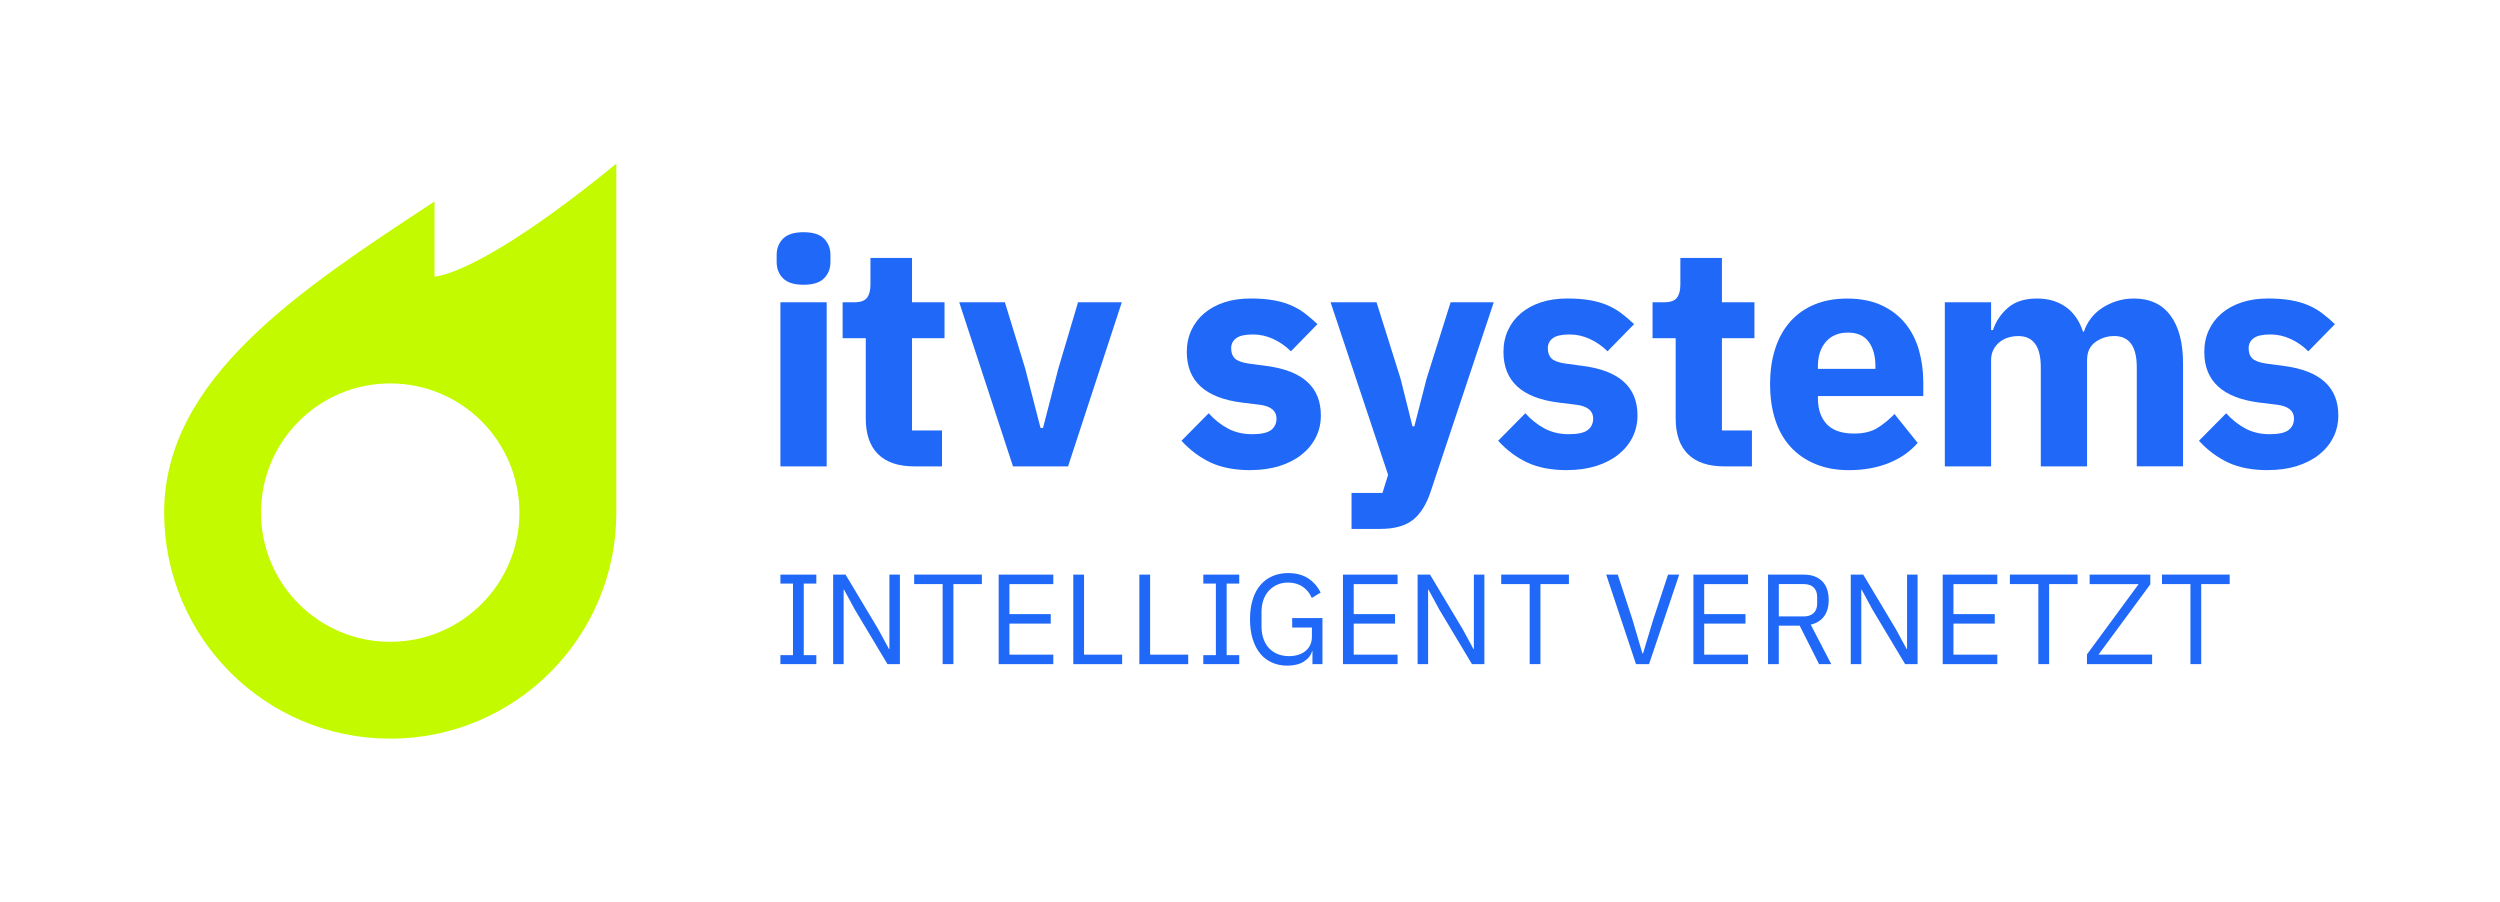 <?xml version="1.0" encoding="UTF-8"?>
<svg id="Ebene_2" xmlns="http://www.w3.org/2000/svg" viewBox="0 0 845 305">
  <defs>
    <style>
      .cls-1 {
        fill: none;
      }

      .cls-2 {
        fill: #2068f8;
      }

      .cls-3 {
        fill: #c4fa00;
      }
    </style>
  </defs>
  <g id="Ebene_1-2" data-name="Ebene_1">
    <rect class="cls-1" width="845" height="305"/>
    <g>
      <path class="cls-2" d="M271.6,96.25c-3.17,0-5.48-.72-6.92-2.17-1.44-1.44-2.17-3.29-2.17-5.55v-2.32c0-2.26.72-4.1,2.17-5.55,1.44-1.44,3.75-2.17,6.92-2.17s5.48.72,6.92,2.17c1.44,1.44,2.17,3.29,2.17,5.55v2.32c0,2.26-.72,4.11-2.17,5.55-1.44,1.45-3.75,2.17-6.92,2.17ZM263.78,102.17h15.64v55.47h-15.64v-55.47Z"/>
      <path class="cls-2" d="M309.11,157.64c-5.43,0-9.53-1.37-12.31-4.12-2.78-2.75-4.17-6.76-4.17-12.05v-27.15h-7.82v-12.15h3.91c2.11,0,3.56-.51,4.33-1.53.77-1.02,1.16-2.48,1.16-4.38v-9.09h14.05v15h10.99v12.15h-10.99v31.17h10.14v12.15h-9.3Z"/>
      <path class="cls-2" d="M342.39,157.64l-18.17-55.47h15.43l6.87,22.4,5.18,20.08h.84l5.18-20.08,6.66-22.4h14.79l-18.17,55.47h-18.6Z"/>
      <path class="cls-2" d="M422.69,158.91c-5.35,0-9.86-.86-13.52-2.59-3.66-1.73-6.94-4.17-9.83-7.34l9.19-9.3c1.97,2.18,4.16,3.91,6.55,5.18,2.39,1.27,5.11,1.9,8.14,1.9s5.25-.48,6.44-1.43c1.2-.95,1.8-2.24,1.8-3.86,0-2.6-1.87-4.16-5.6-4.65l-6.02-.74c-12.47-1.55-18.7-7.26-18.7-17.12,0-2.68.51-5.12,1.53-7.34,1.02-2.22,2.46-4.12,4.33-5.71,1.87-1.58,4.12-2.82,6.76-3.7,2.64-.88,5.62-1.32,8.93-1.32,2.89,0,5.44.19,7.66.58,2.22.39,4.19.95,5.92,1.69,1.73.74,3.31,1.66,4.75,2.75,1.44,1.09,2.87,2.31,4.28,3.65l-8.98,9.19c-1.76-1.76-3.75-3.15-5.97-4.17-2.22-1.02-4.49-1.53-6.82-1.53-2.68,0-4.58.42-5.71,1.27-1.13.84-1.69,1.97-1.69,3.38,0,1.48.4,2.63,1.21,3.43.81.81,2.34,1.39,4.6,1.74l6.23.84c12.18,1.62,18.28,7.18,18.28,16.69,0,2.68-.56,5.14-1.69,7.4-1.13,2.26-2.73,4.21-4.81,5.86-2.08,1.66-4.58,2.94-7.5,3.86-2.92.91-6.18,1.37-9.77,1.37Z"/>
      <path class="cls-2" d="M490.31,102.17h14.58l-21.34,64.03c-1.41,4.29-3.4,7.46-5.97,9.51-2.57,2.04-6.25,3.06-11.04,3.06h-9.72v-12.15h10.46l1.9-6.13-19.44-58.32h15.53l8.14,25.88,4.01,16.06h.63l4.12-16.06,8.14-25.88Z"/>
      <path class="cls-2" d="M529.72,158.91c-5.35,0-9.86-.86-13.52-2.59-3.66-1.73-6.94-4.17-9.83-7.34l9.19-9.3c1.97,2.18,4.16,3.91,6.55,5.18,2.39,1.27,5.11,1.9,8.14,1.9s5.25-.48,6.44-1.43c1.2-.95,1.8-2.24,1.8-3.86,0-2.6-1.87-4.16-5.6-4.65l-6.02-.74c-12.47-1.55-18.7-7.26-18.7-17.12,0-2.68.51-5.12,1.53-7.34,1.02-2.22,2.46-4.12,4.33-5.71,1.86-1.58,4.12-2.82,6.76-3.7,2.64-.88,5.62-1.32,8.93-1.32,2.89,0,5.44.19,7.66.58,2.22.39,4.19.95,5.91,1.69,1.73.74,3.31,1.66,4.75,2.75,1.44,1.09,2.87,2.31,4.28,3.65l-8.98,9.19c-1.76-1.76-3.75-3.15-5.97-4.17-2.22-1.02-4.49-1.53-6.82-1.53-2.68,0-4.58.42-5.7,1.27-1.13.84-1.69,1.97-1.69,3.38,0,1.48.4,2.63,1.21,3.43.81.81,2.34,1.39,4.59,1.74l6.23.84c12.18,1.62,18.28,7.18,18.28,16.69,0,2.68-.56,5.14-1.69,7.4-1.13,2.26-2.73,4.21-4.81,5.86-2.08,1.66-4.58,2.94-7.5,3.86-2.92.91-6.18,1.37-9.77,1.37Z"/>
      <path class="cls-2" d="M582.86,157.64c-5.43,0-9.53-1.37-12.31-4.12-2.78-2.75-4.17-6.76-4.17-12.05v-27.15h-7.82v-12.15h3.91c2.11,0,3.56-.51,4.33-1.53.77-1.02,1.16-2.48,1.16-4.38v-9.09h14.05v15h10.99v12.15h-10.99v31.17h10.14v12.15h-9.3Z"/>
      <path class="cls-2" d="M624.91,158.91c-4.23,0-8-.69-11.3-2.06-3.31-1.37-6.11-3.31-8.4-5.81-2.29-2.5-4.01-5.55-5.18-9.14-1.16-3.59-1.74-7.61-1.74-12.04s.56-8.33,1.69-11.89,2.8-6.6,5.02-9.14c2.22-2.54,4.95-4.49,8.19-5.86,3.24-1.37,6.94-2.06,11.1-2.06,4.58,0,8.5.78,11.78,2.32,3.28,1.55,5.95,3.63,8.03,6.23,2.08,2.61,3.59,5.62,4.54,9.03.95,3.42,1.43,6.99,1.43,10.72v4.65h-35.61v.84c0,3.63.99,6.51,2.96,8.64,1.97,2.13,5.07,3.2,9.3,3.2,3.24,0,5.88-.65,7.92-1.94,2.04-1.29,3.94-2.85,5.7-4.66l7.82,9.75c-2.47,2.9-5.69,5.16-9.67,6.78-3.98,1.62-8.5,2.44-13.58,2.44ZM624.59,112.42c-3.17,0-5.65,1.04-7.45,3.12-1.8,2.08-2.69,4.84-2.69,8.29v.84h19.44v-.95c0-3.38-.76-6.11-2.27-8.19-1.52-2.08-3.86-3.12-7.03-3.12Z"/>
      <path class="cls-2" d="M657.35,157.64v-55.47h15.64v9.4h.63c.99-2.96,2.68-5.48,5.07-7.55,2.39-2.08,5.67-3.12,9.83-3.12,3.8,0,7.04.95,9.72,2.85,2.68,1.9,4.61,4.69,5.81,8.35h.32c.49-1.55,1.25-3.01,2.27-4.38,1.02-1.37,2.27-2.55,3.75-3.54,1.48-.99,3.13-1.78,4.97-2.38,1.83-.6,3.8-.9,5.92-.9,5.35,0,9.46,1.9,12.31,5.7s4.28,9.23,4.28,16.27v34.76h-15.64v-33.49c0-7.04-2.53-10.56-7.61-10.56-2.32,0-4.44.67-6.34,2.01-1.9,1.34-2.85,3.38-2.85,6.13v35.92h-15.64v-33.49c0-7.04-2.53-10.56-7.61-10.56-1.13,0-2.24.16-3.33.48-1.09.32-2.08.83-2.96,1.53s-1.58,1.57-2.11,2.59c-.53,1.02-.79,2.2-.79,3.54v35.92h-15.64Z"/>
      <path class="cls-2" d="M766.6,158.91c-5.35,0-9.86-.86-13.52-2.59-3.66-1.73-6.94-4.17-9.83-7.34l9.19-9.3c1.97,2.18,4.16,3.91,6.55,5.18,2.39,1.27,5.11,1.9,8.14,1.9s5.25-.48,6.44-1.43c1.2-.95,1.8-2.24,1.8-3.86,0-2.6-1.87-4.16-5.6-4.65l-6.02-.74c-12.47-1.55-18.7-7.26-18.7-17.12,0-2.68.51-5.12,1.53-7.34,1.02-2.22,2.46-4.12,4.33-5.71,1.86-1.58,4.12-2.82,6.76-3.7,2.64-.88,5.62-1.32,8.93-1.32,2.89,0,5.44.19,7.66.58,2.22.39,4.19.95,5.91,1.69,1.73.74,3.31,1.66,4.75,2.75,1.44,1.09,2.87,2.31,4.28,3.65l-8.98,9.19c-1.76-1.76-3.75-3.15-5.97-4.17-2.22-1.02-4.49-1.53-6.82-1.53-2.68,0-4.58.42-5.7,1.27-1.13.84-1.69,1.97-1.69,3.38,0,1.48.4,2.63,1.21,3.43.81.81,2.34,1.39,4.59,1.74l6.23.84c12.18,1.62,18.28,7.18,18.28,16.69,0,2.68-.56,5.14-1.69,7.4-1.13,2.26-2.73,4.21-4.81,5.86-2.08,1.66-4.58,2.94-7.5,3.86-2.92.91-6.18,1.37-9.77,1.37Z"/>
    </g>
    <g>
      <path class="cls-2" d="M263.78,224.47v-3.03h4.25v-24.19h-4.25v-3.03h12.14v3.03h-4.25v24.19h4.25v3.03h-12.14Z"/>
      <path class="cls-2" d="M288.92,206.01l-3.64-6.72h-.13v25.18h-3.55v-30.25h4.2l11.05,18.46,3.64,6.72h.13v-25.18h3.55v30.25h-4.2l-11.05-18.46Z"/>
      <path class="cls-2" d="M322.25,197.42v27.05h-3.64v-27.05h-9.62v-3.21h22.88v3.21h-9.62Z"/>
      <path class="cls-2" d="M337.55,224.47v-30.25h18.46v3.21h-14.82v10.14h13.96v3.21h-13.96v10.49h14.82v3.21h-18.46Z"/>
      <path class="cls-2" d="M362.77,224.47v-30.25h3.64v27.05h12.87v3.21h-16.51Z"/>
      <path class="cls-2" d="M385.1,224.47v-30.25h3.64v27.05h12.87v3.21h-16.51Z"/>
      <path class="cls-2" d="M406.72,224.47v-3.03h4.25v-24.19h-4.25v-3.03h12.14v3.03h-4.25v24.19h4.25v3.03h-12.14Z"/>
      <path class="cls-2" d="M443.61,220.09h-.13c-.38,1.4-1.29,2.57-2.75,3.5-1.46.93-3.35,1.4-5.66,1.4-1.85,0-3.55-.34-5.09-1.02-1.55-.68-2.87-1.68-3.97-2.99-1.1-1.31-1.96-2.95-2.58-4.9-.62-1.95-.93-4.2-.93-6.74s.3-4.74.91-6.69,1.47-3.58,2.6-4.9c1.13-1.32,2.49-2.32,4.07-3.01s3.35-1.04,5.29-1.04c2.72,0,4.98.6,6.8,1.8,1.82,1.2,3.22,2.8,4.2,4.79l-2.99,1.82c-.69-1.62-1.73-2.89-3.1-3.81s-3.01-1.39-4.92-1.39c-1.33,0-2.54.24-3.64.72-1.1.48-2.04,1.15-2.84,2.02-.8.87-1.41,1.91-1.84,3.13-.43,1.22-.65,2.58-.65,4.09v4.91c0,1.51.22,2.88.65,4.11.43,1.23,1.05,2.28,1.84,3.15.79.87,1.77,1.54,2.93,2.02,1.15.48,2.46.72,3.9.72,1.04,0,2.03-.14,2.97-.41.94-.28,1.76-.69,2.47-1.24.71-.55,1.26-1.24,1.67-2.07.4-.83.61-1.81.61-2.94v-3h-6.67v-3.21h10.23v15.56h-3.38v-4.38Z"/>
      <path class="cls-2" d="M453.92,224.47v-30.25h18.46v3.21h-14.82v10.14h13.96v3.21h-13.96v10.49h14.82v3.21h-18.46Z"/>
      <path class="cls-2" d="M486.47,206.01l-3.64-6.72h-.13v25.18h-3.55v-30.25h4.2l11.05,18.46,3.64,6.72h.13v-25.18h3.55v30.25h-4.2l-11.05-18.46Z"/>
      <path class="cls-2" d="M520.67,197.42v27.05h-3.64v-27.05h-9.62v-3.21h22.88v3.21h-9.62Z"/>
      <path class="cls-2" d="M552.96,224.47l-10.06-30.25h3.9l4.99,15.26,3.34,11.36h.22l3.42-11.36,5.03-15.26h3.77l-10.19,30.25h-4.42Z"/>
      <path class="cls-2" d="M572.37,224.47v-30.25h18.47v3.21h-14.82v10.14h13.95v3.21h-13.95v10.49h14.82v3.21h-18.47Z"/>
      <path class="cls-2" d="M601.24,224.47h-3.64v-30.25h12.05c2.66,0,4.73.74,6.22,2.21s2.23,3.6,2.23,6.37c0,2.23-.51,4.05-1.54,5.48-1.03,1.43-2.53,2.38-4.53,2.84l6.93,13.35h-4.12l-6.55-13h-7.06v13ZM609.65,208.35c1.45,0,2.56-.37,3.36-1.13.79-.75,1.19-1.82,1.19-3.21v-2.25c0-1.39-.4-2.46-1.19-3.21-.79-.75-1.91-1.13-3.36-1.13h-8.41v10.92h8.41Z"/>
      <path class="cls-2" d="M632.88,206.01l-3.64-6.72h-.13v25.18h-3.55v-30.25h4.21l11.05,18.46,3.64,6.72h.13v-25.18h3.55v30.25h-4.21l-11.05-18.46Z"/>
      <path class="cls-2" d="M656.63,224.47v-30.25h18.46v3.21h-14.82v10.14h13.96v3.21h-13.96v10.49h14.82v3.21h-18.46Z"/>
      <path class="cls-2" d="M692.6,197.42v27.05h-3.64v-27.05h-9.62v-3.21h22.88v3.21h-9.62Z"/>
      <path class="cls-2" d="M727.41,224.47h-22.02v-3.29l17.47-23.75h-16.56v-3.21h20.5v3.29l-17.51,23.75h18.12v3.21Z"/>
      <path class="cls-2" d="M744.01,197.42v27.05h-3.64v-27.05h-9.62v-3.21h22.88v3.21h-9.62Z"/>
    </g>
  </g>
  <g id="Ebene_2-2" data-name="Ebene_2">
    <path class="cls-3" d="M175.56,173.27c0,24.11-19.55,43.66-43.67,43.66s-43.67-19.55-43.67-43.66,19.55-43.67,43.67-43.67,43.67,19.55,43.67,43.67M208.31,173.27V55.31c-46.86,38.34-61.44,38.15-61.44,38.15v-25.38c-45.06,29.67-91.39,59.64-91.39,105.18,0,42.2,34.21,76.41,76.42,76.41s76.42-34.21,76.42-76.41"/>
  </g>
</svg>